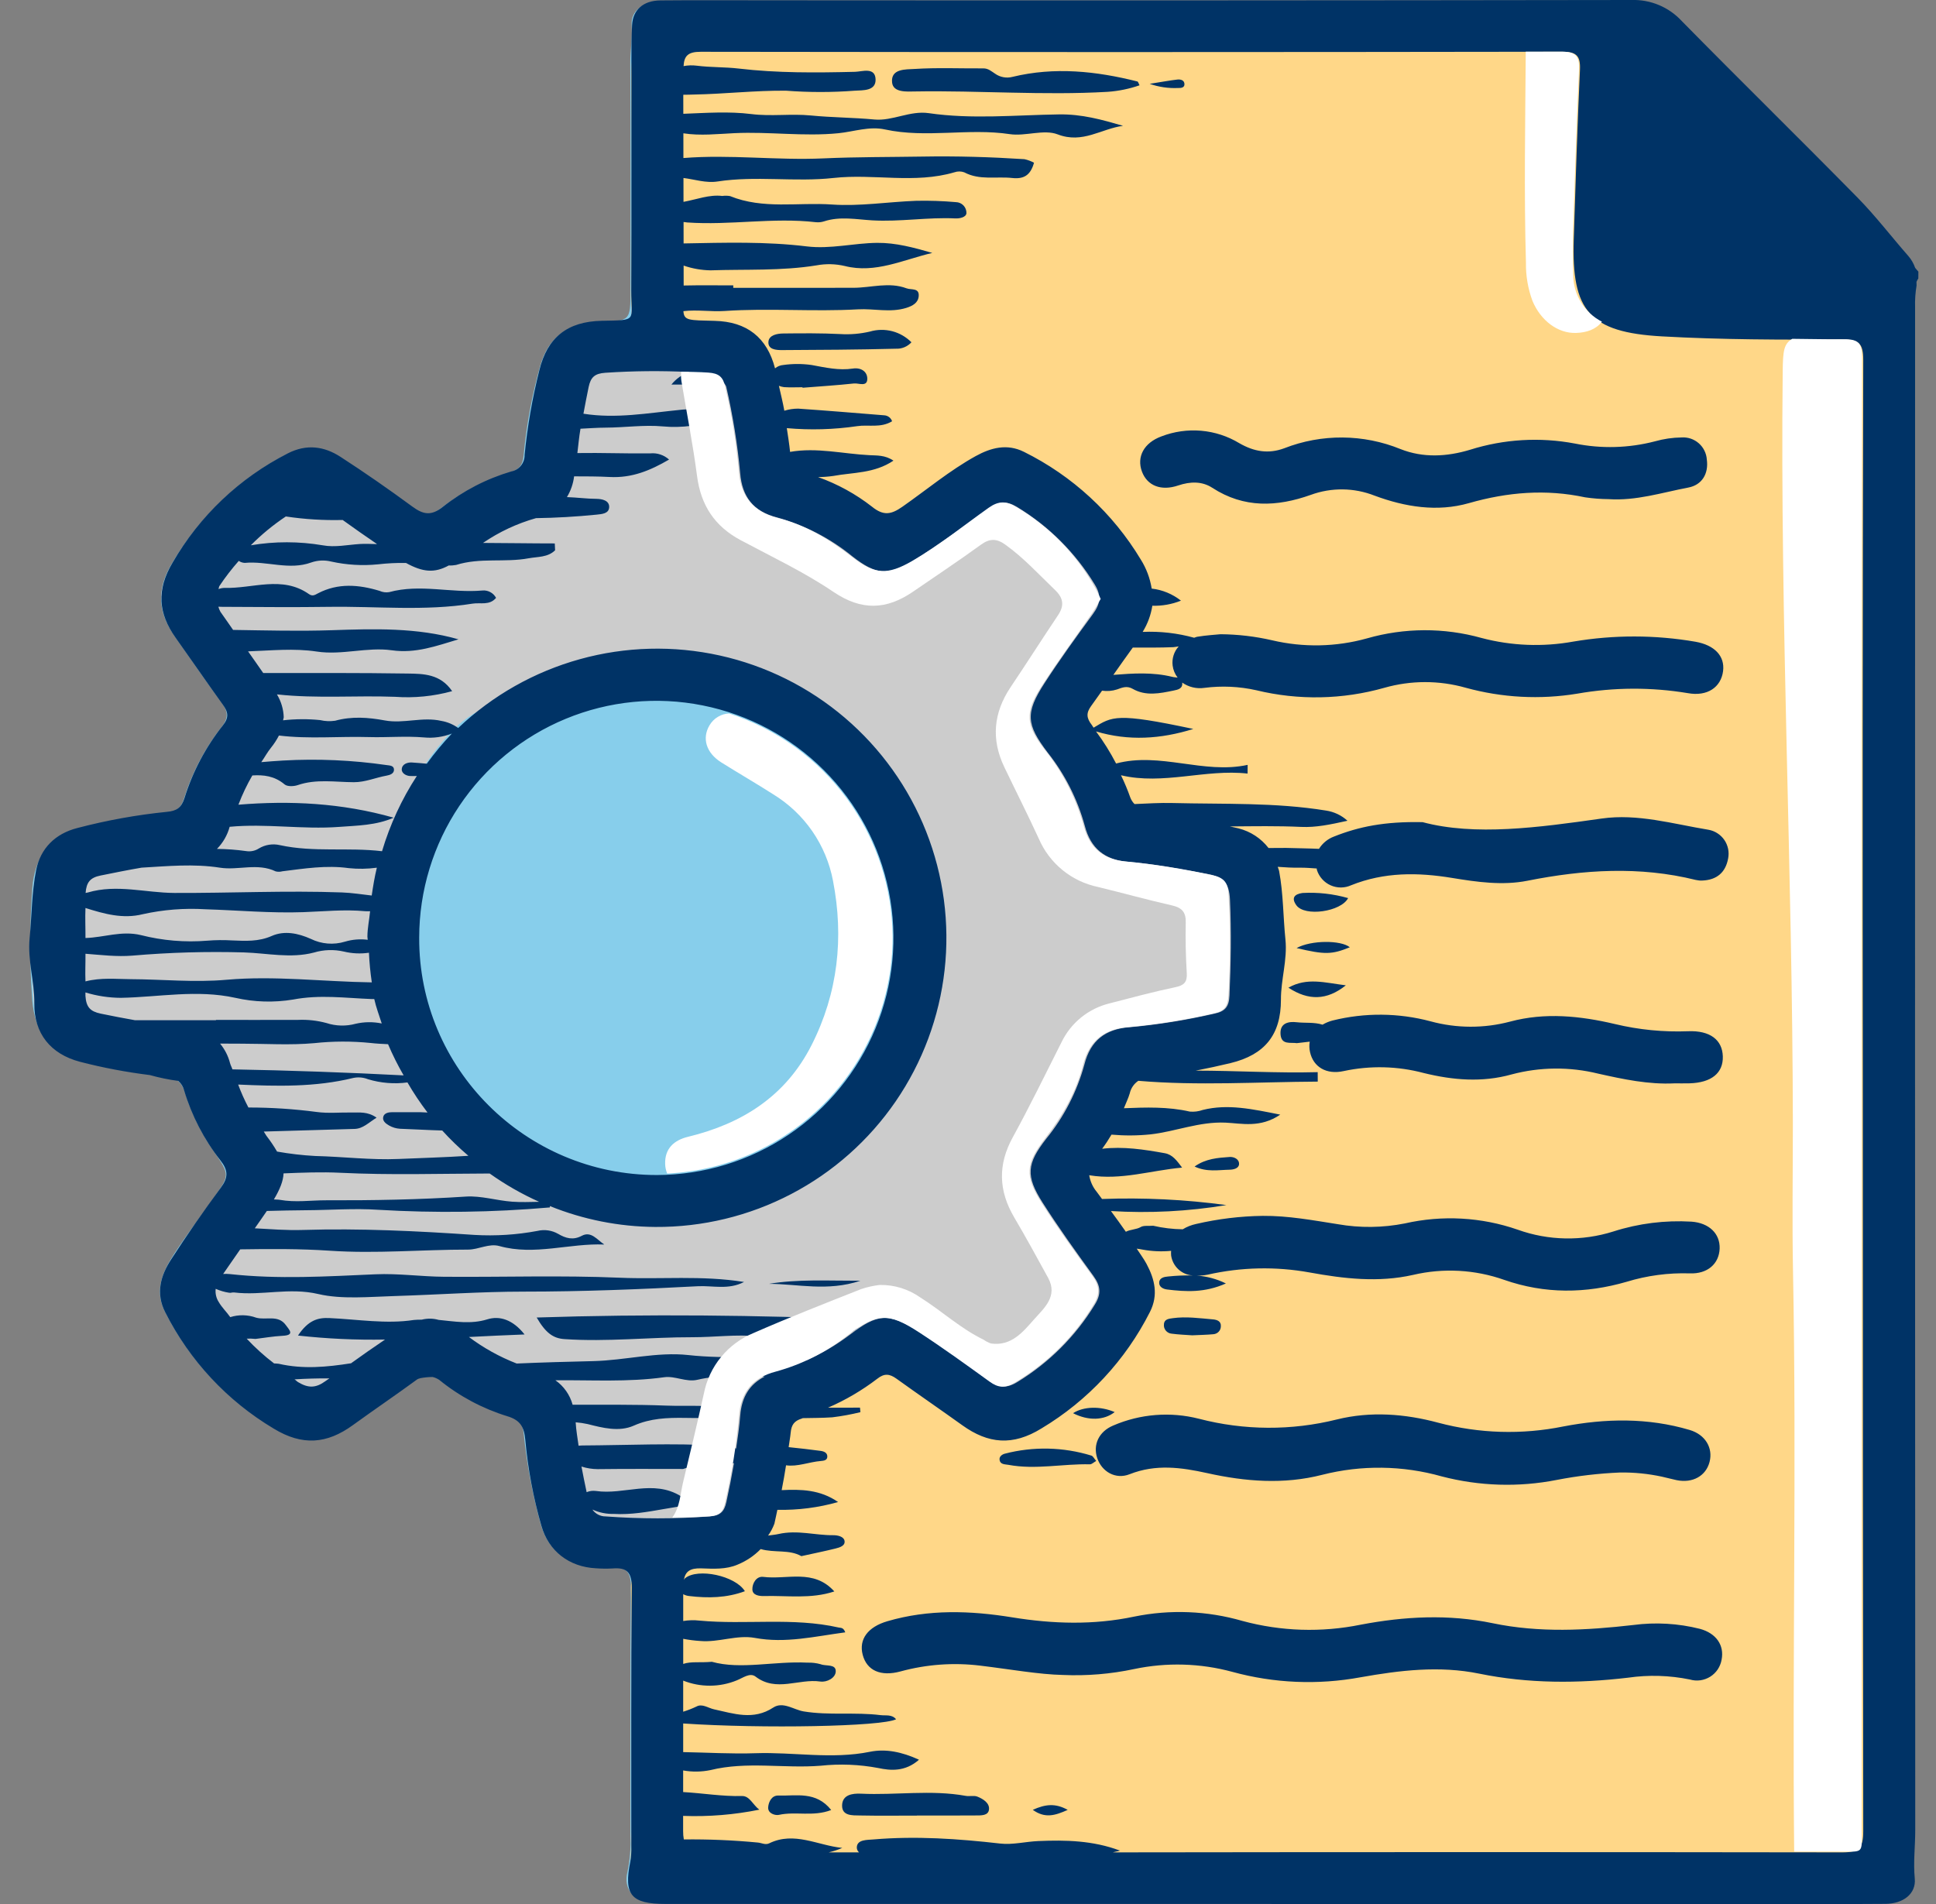 <svg width="61" height="60" viewBox="0 0 61 60" fill="none" xmlns="http://www.w3.org/2000/svg">
<rect x="0" y="0" width="61" height="60" fill="#808080" stroke="none"/>
<g clip-path="url(#clip0_22_3784)">
<path d="M60.339 10.277C60.271 26.043 60.295 41.809 60.307 57.574C60.307 58.101 60.197 58.619 60.279 59.155C60.349 59.603 59.942 59.952 59.417 59.959C58.335 59.974 57.252 59.968 56.169 59.968C50.773 59.968 45.377 59.968 39.981 59.968V59.964C33.698 59.964 27.414 59.964 21.131 59.964C20.918 59.964 20.703 59.975 20.492 59.954C19.957 59.901 19.637 59.51 19.768 58.997C19.848 58.615 19.881 58.226 19.863 57.837C19.866 55.227 19.852 52.617 19.877 50.007C19.882 49.529 19.717 49.367 19.279 49.383C19.102 49.39 18.924 49.38 18.747 49.373C17.924 49.341 17.289 48.869 17.052 48.079C16.784 47.124 16.599 46.148 16.499 45.161C16.463 44.863 16.362 44.735 16.085 44.647C15.254 44.384 14.476 43.974 13.79 43.436C13.55 43.248 13.373 43.243 13.134 43.416C12.46 43.907 11.768 44.373 11.095 44.865C10.283 45.46 9.51 45.546 8.594 44.983C7.14 44.112 5.963 42.848 5.198 41.336C4.847 40.643 5.137 40.052 5.5 39.492C5.886 38.897 6.322 38.334 6.731 37.754C7.241 37.029 7.237 37.028 6.754 36.305C6.355 35.737 6.045 35.112 5.835 34.451C5.72 34.056 5.506 33.933 5.12 33.902C4.253 33.823 3.395 33.669 2.554 33.443C1.592 33.197 1.095 32.518 1.017 31.527C0.929 30.348 0.93 29.164 1.018 27.984C1.088 27.002 1.6 26.317 2.567 26.081C3.444 25.856 4.337 25.698 5.238 25.609C5.542 25.583 5.704 25.471 5.799 25.161C6.053 24.345 6.454 23.582 6.982 22.91C7.196 22.635 7.191 22.428 6.994 22.158C6.483 21.455 5.989 20.739 5.491 20.026C4.976 19.286 4.926 18.574 5.418 17.754C6.229 16.372 7.393 15.229 8.79 14.443C9.517 14.032 10.17 14.052 10.832 14.5C11.566 14.997 12.297 15.501 13.011 16.028C13.332 16.265 13.568 16.271 13.894 16.016C14.54 15.513 15.273 15.132 16.056 14.891C16.353 14.798 16.47 14.666 16.499 14.342C16.587 13.392 16.762 12.451 17.02 11.533C17.276 10.619 17.91 10.167 18.864 10.143C19.865 10.118 19.865 10.118 19.865 9.138C19.865 6.759 19.872 4.38 19.859 2.001C19.856 1.595 19.931 1.196 19.902 0.784C19.871 0.353 20.259 0.052 20.769 0.045C21.568 0.034 22.366 0.042 23.165 0.042C32.572 0.043 41.98 0.04 51.388 0.035C51.678 0.023 51.968 0.075 52.236 0.188C52.504 0.302 52.743 0.472 52.938 0.689C54.889 2.753 56.999 4.659 58.948 6.727C59.92 7.758 60.345 8.798 60.339 10.277Z" fill="#87CEEB"/>
<path d="M20.491 58.601C21.807 58.797 23.139 58.862 24.468 58.796C25.487 58.732 26.514 58.655 27.448 58.128C28.589 57.478 29.681 56.747 30.717 55.941C32.838 54.304 34.721 52.354 36.989 50.922C39.691 49.217 41.348 46.752 42.494 43.88C43.507 41.342 44.258 38.728 44.542 35.992C44.737 34.265 44.743 32.522 44.558 30.793C44.432 29.703 44.241 28.621 44.114 27.531C43.889 25.597 43.83 23.632 43.451 21.73C42.654 17.734 41.154 14.11 37.599 11.664C36.386 10.829 35.17 10.039 33.742 9.707C32.222 9.353 30.888 8.671 29.633 7.785C28.069 6.682 26.322 6.309 24.433 6.476C23.152 6.589 21.922 6.911 20.705 7.302C19.894 7.562 19.895 7.564 19.895 8.436C19.895 8.738 19.897 9.04 19.895 9.341C19.884 10.332 19.995 10.187 19.049 10.197C18.006 10.207 17.327 10.656 17.082 11.63C16.859 12.521 16.691 13.425 16.579 14.336C16.531 14.726 16.387 14.878 16.046 14.992C15.303 15.227 14.606 15.588 13.985 16.059C13.622 16.345 13.359 16.369 12.97 16.111C12.158 15.572 11.421 14.924 10.553 14.467C10.316 14.329 10.047 14.255 9.772 14.252C9.498 14.249 9.227 14.317 8.987 14.449C7.768 15.055 6.72 15.893 6.005 17.023C4.922 18.735 4.667 18.572 5.929 20.494C6.278 21.027 6.651 21.545 7.03 22.058C7.28 22.395 7.25 22.688 7.008 23.019C6.492 23.693 6.098 24.452 5.841 25.26C5.752 25.561 5.581 25.688 5.273 25.712C4.374 25.802 3.483 25.958 2.606 26.176C1.63 26.396 1.112 27.115 1.038 28.117C0.975 29.206 0.977 30.299 1.044 31.388C1.092 32.424 1.633 33.117 2.637 33.354C3.443 33.545 4.25 33.734 5.081 33.785C5.496 33.811 5.794 33.972 5.934 34.426C6.165 35.174 6.526 35.874 7.002 36.495C7.27 36.845 7.27 37.15 7.011 37.501C6.54 38.14 6.097 38.799 5.633 39.443C5.114 40.163 4.975 40.863 5.484 41.687C6.299 43.009 7.31 44.097 8.643 44.911C9.484 45.425 10.227 45.39 10.999 44.818C11.668 44.322 12.361 43.858 13.036 43.37C13.321 43.164 13.54 43.098 13.866 43.371C14.541 43.921 15.317 44.335 16.15 44.589C16.435 44.68 16.523 44.83 16.567 45.11C16.716 46.07 16.858 47.032 17.119 47.971C17.189 48.266 17.339 48.537 17.551 48.755C17.763 48.973 18.03 49.129 18.324 49.207C18.604 49.289 18.923 49.237 19.224 49.252C19.668 49.273 19.925 49.41 19.908 49.956C19.865 51.268 19.894 52.583 19.894 53.897C19.894 55.228 19.921 56.56 19.88 57.891C19.865 58.383 20.058 58.541 20.491 58.601ZM16.934 37.28C16.738 37.265 16.552 37.185 16.405 37.053C16.259 36.921 16.16 36.745 16.124 36.551C16.049 36.195 15.89 35.862 15.661 35.58C15.432 35.298 15.139 35.074 14.807 34.927C14.648 34.851 14.515 34.716 14.352 34.653C13.026 34.132 12.614 32.993 12.372 31.739C12.153 30.602 12.18 29.443 12.083 28.306C12.228 26.264 12.862 24.431 14.316 22.965C15.023 22.252 16.006 22.006 16.931 21.709C18.646 21.17 20.456 21.001 22.241 21.212C22.347 21.209 22.453 21.23 22.551 21.273C23.421 21.858 24.415 22.188 25.245 22.91C26.179 23.72 26.874 24.751 27.876 25.488C28.337 25.827 28.299 26.512 28.495 27.038C29.176 28.865 28.634 30.582 28.049 32.31C27.765 33.152 27.36 33.945 26.963 34.719C26.591 35.468 25.971 36.065 25.209 36.41C24.859 36.542 24.545 36.752 24.291 37.025C24.161 37.182 23.995 37.305 23.807 37.384C23.619 37.463 23.415 37.497 23.212 37.481C22.52 37.463 21.884 37.745 21.269 38.01C20.781 38.221 20.364 37.912 19.92 37.974C18.829 38.13 17.946 37.43 16.934 37.28Z" fill="#CCCCCC"/>
<path d="M60.235 57.737C60.235 58.208 60.078 58.663 60.188 59.152C60.263 59.483 59.947 59.711 59.701 59.916H20.288C19.843 59.583 19.831 59.169 19.866 58.627C19.951 57.3 19.894 55.965 19.895 54.634C19.895 53.124 19.926 51.614 19.88 50.106C19.86 49.467 20.211 49.17 20.683 48.955C21.155 48.736 21.648 48.565 22.154 48.443C22.77 48.303 23.028 47.909 23.224 47.352C23.453 46.705 23.786 46.095 24.076 45.47C24.105 45.407 24.186 45.349 24.183 45.291C24.152 44.562 24.763 44.464 25.225 44.228C25.721 43.992 26.172 43.669 26.556 43.276C26.934 42.869 27.366 42.771 27.9 42.941C28.878 43.251 29.791 43.676 30.585 44.333C30.749 44.464 30.957 44.529 31.167 44.516C32.156 44.531 32.913 44.149 33.472 43.324C33.746 42.919 34.218 42.715 34.526 42.3C35.081 41.551 35.169 40.761 34.947 39.933C34.769 39.265 34.554 38.62 34.025 38.066C33.255 37.26 33.336 36.664 34.051 35.8C34.326 35.478 34.553 35.117 34.722 34.728C34.822 34.489 34.975 34.276 35.171 34.107C35.367 33.937 35.599 33.816 35.85 33.752C35.955 33.737 36.056 33.699 36.144 33.639C36.683 33.112 37.417 33.065 38.081 32.891C38.963 32.659 39.322 31.895 39.34 31.031C39.354 30.361 39.395 29.692 39.428 29.025C39.444 28.494 39.408 27.963 39.32 27.439C39.258 27.02 39.005 26.821 38.609 26.774C37.798 26.679 37.014 26.465 36.227 26.265C35.95 26.189 35.656 26.213 35.395 26.333C35.054 26.494 34.813 26.331 34.832 26.037C34.899 24.957 34.174 24.191 33.796 23.295C33.631 22.904 33.66 22.65 33.892 22.334C34.496 21.511 35.007 20.654 35.271 19.636C35.516 18.692 35.32 17.988 34.714 17.232C34.097 16.464 33.337 15.933 32.597 15.326C31.955 14.799 31.537 15.001 30.998 15.25C30.394 15.531 29.8 15.837 29.211 16.145C28.242 16.651 27.187 16.65 26.238 15.907C25.771 15.54 25.163 15.39 24.762 14.898C24.387 14.439 24.14 13.948 24.123 13.363C24.104 12.666 23.724 12.09 23.521 11.456C23.337 10.877 22.811 10.79 22.31 10.833C21.701 10.886 21.23 10.502 20.668 10.416C19.828 10.286 19.877 9.658 19.885 9.003C19.912 6.82 19.912 4.636 19.885 2.452C19.878 1.882 20.002 1.331 20.002 0.764C20.002 0.43 20.232 0.216 20.576 0.173C20.735 0.161 20.895 0.158 21.055 0.164C30.782 0.164 40.509 0.164 50.237 0.164C50.998 0.164 51.025 0.18 50.904 0.943C50.719 2.114 50.825 3.333 50.558 4.465C50.244 5.795 50.084 7.138 49.876 8.478C49.761 9.22 50.161 9.629 50.867 9.886C51.776 10.216 52.709 10.304 53.654 10.371C53.707 10.374 53.77 10.396 53.812 10.376C54.846 9.858 55.882 10.469 56.898 10.367C57.678 10.29 58.445 10.434 59.214 10.326C60.015 10.214 60.226 10.398 60.226 11.184C60.225 26.701 60.228 42.219 60.235 57.737Z" fill="#FFD788"/>
<path d="M60.445 8.561C60.411 8.521 60.377 8.482 60.344 8.442C60.296 8.304 60.223 8.177 60.128 8.067C59.592 7.456 59.097 6.806 58.528 6.227C56.695 4.363 54.826 2.531 52.993 0.667C52.791 0.447 52.544 0.274 52.27 0.159C51.995 0.044 51.698 -0.01 51.4 5.58281e-06C42.352 0.014 33.304 0.017 24.256 0.01C23.108 0.01 21.96 0.002 20.811 0.013C20.267 0.017 19.94 0.311 19.916 0.788C19.898 1.139 19.894 1.491 19.894 1.843C19.892 4.283 19.901 6.722 19.889 9.161C19.885 10.126 20.113 10.087 18.961 10.109C17.882 10.131 17.244 10.628 16.992 11.676C16.772 12.55 16.617 13.44 16.529 14.338C16.532 14.459 16.491 14.578 16.415 14.673C16.338 14.768 16.231 14.833 16.111 14.856C15.329 15.087 14.597 15.465 13.956 15.97C13.589 16.264 13.338 16.218 12.993 15.964C12.254 15.421 11.499 14.895 10.728 14.396C10.212 14.061 9.657 13.986 9.07 14.286C7.55 15.059 6.287 16.257 5.435 17.735C4.929 18.589 4.986 19.326 5.531 20.093C6.032 20.799 6.522 21.513 7.028 22.215C7.194 22.445 7.216 22.616 7.021 22.861C6.481 23.542 6.072 24.317 5.814 25.146C5.718 25.456 5.562 25.556 5.258 25.583C4.308 25.679 3.367 25.849 2.444 26.091C1.739 26.268 1.276 26.736 1.139 27.416C0.998 28.118 1.004 28.849 0.933 29.566C0.865 30.258 1.089 30.926 1.081 31.616C1.07 32.564 1.592 33.215 2.518 33.459C3.243 33.647 3.979 33.786 4.721 33.878C5.015 33.96 5.314 34.022 5.617 34.062C5.708 34.139 5.773 34.244 5.801 34.36C6.04 35.158 6.427 35.905 6.941 36.561C7.194 36.882 7.197 37.105 6.957 37.429C6.41 38.167 5.887 38.922 5.388 39.694C5.061 40.2 4.901 40.751 5.204 41.349C5.971 42.871 7.157 44.144 8.621 45.017C9.53 45.572 10.304 45.5 11.116 44.911C11.788 44.424 12.476 43.958 13.146 43.467C13.182 43.441 13.211 43.447 13.245 43.429C13.372 43.406 13.501 43.393 13.63 43.392C13.706 43.41 13.778 43.441 13.842 43.486C14.476 44 15.202 44.387 15.982 44.628C16.406 44.753 16.516 44.982 16.551 45.374C16.634 46.29 16.804 47.196 17.058 48.08C17.287 48.885 17.937 49.377 18.77 49.42C18.947 49.433 19.123 49.435 19.3 49.426C19.742 49.389 19.909 49.541 19.905 50.023C19.88 52.745 19.893 55.468 19.891 58.19C19.896 58.348 19.886 58.507 19.86 58.664C19.647 59.712 19.882 59.998 20.973 59.998C27.335 59.999 33.697 59.999 40.058 59.998V60C45.272 60 50.485 60 55.698 60C56.935 60 58.172 60.005 59.409 59.995C59.975 59.99 60.377 59.672 60.331 59.199C60.282 58.685 60.346 58.18 60.346 57.672C60.339 41.675 60.337 25.678 60.341 9.682C60.334 9.452 60.35 9.223 60.388 8.996C60.389 8.958 60.388 8.92 60.385 8.882C60.4 8.844 60.42 8.809 60.443 8.775L60.445 8.561ZM9.006 16.275C9.599 16.364 10.198 16.401 10.797 16.386C11.155 16.645 11.517 16.897 11.881 17.146C11.698 17.143 11.516 17.131 11.333 17.143C10.95 17.168 10.552 17.255 10.176 17.185C9.424 17.057 8.655 17.056 7.903 17.183C8.239 16.844 8.609 16.54 9.006 16.275ZM7.237 26.054C8.385 25.946 9.531 26.143 10.679 26.058C11.262 26.014 11.851 26.011 12.403 25.767C10.762 25.301 9.134 25.225 7.512 25.358C7.633 25.04 7.779 24.731 7.951 24.436C8.3 24.414 8.645 24.448 8.968 24.719C9.053 24.791 9.256 24.783 9.379 24.741C9.964 24.54 10.56 24.647 11.151 24.649C11.513 24.65 11.839 24.502 12.185 24.441C12.29 24.422 12.413 24.378 12.414 24.257C12.414 24.12 12.277 24.124 12.176 24.109C11.098 23.953 10.008 23.905 8.92 23.966C8.686 23.977 8.456 24 8.232 24.017C8.338 23.867 8.422 23.706 8.539 23.562C8.635 23.443 8.719 23.314 8.789 23.178C9.734 23.294 10.682 23.199 11.627 23.227C12.2 23.244 12.779 23.189 13.357 23.238C13.656 23.267 13.958 23.225 14.238 23.116C13.954 23.415 13.69 23.732 13.448 24.066C13.292 24.054 13.137 24.036 12.98 24.028C12.849 24.02 12.672 24.07 12.659 24.235C12.648 24.371 12.803 24.448 12.916 24.454C12.989 24.459 13.061 24.452 13.133 24.454C12.656 25.187 12.287 25.986 12.037 26.824C10.968 26.696 9.882 26.865 8.818 26.632C8.591 26.579 8.352 26.618 8.153 26.739C8.034 26.815 7.89 26.843 7.75 26.819C7.447 26.777 7.142 26.754 6.836 26.751C7.027 26.557 7.165 26.317 7.236 26.054H7.237ZM11.086 35.058C10.716 35.051 10.341 35.091 9.978 35.041C9.265 34.947 8.547 34.9 7.827 34.9C7.704 34.666 7.596 34.425 7.504 34.177C8.716 34.231 9.931 34.264 11.13 33.969C11.286 33.936 11.447 33.95 11.595 34.009C11.997 34.131 12.421 34.166 12.838 34.11C13.028 34.439 13.24 34.756 13.47 35.058C13.396 35.055 13.323 35.051 13.249 35.048C12.95 35.047 12.651 35.047 12.351 35.048C12.241 35.048 12.117 35.076 12.081 35.177C12.031 35.316 12.156 35.408 12.257 35.466C12.363 35.527 12.48 35.562 12.602 35.57C13.046 35.585 13.49 35.613 13.934 35.625C14.191 35.908 14.467 36.174 14.758 36.422C14.023 36.471 13.286 36.49 12.555 36.522C11.697 36.56 10.806 36.449 9.93 36.428C9.527 36.406 9.127 36.359 8.73 36.289C8.633 36.122 8.525 35.961 8.407 35.808C8.37 35.761 8.347 35.706 8.311 35.658C9.264 35.631 10.217 35.603 11.171 35.575C11.436 35.568 11.607 35.382 11.865 35.22C11.582 35.022 11.329 35.062 11.086 35.058ZM8.934 36.976C9.529 36.952 10.125 36.927 10.726 36.957C12.29 37.034 13.861 36.984 15.429 36.98C15.918 37.328 16.44 37.627 16.988 37.872C16.703 37.877 16.417 37.889 16.134 37.868C15.647 37.832 15.159 37.676 14.68 37.707C13.213 37.804 11.744 37.829 10.275 37.824C9.79 37.823 9.312 37.899 8.812 37.809C8.752 37.798 8.69 37.805 8.63 37.797C8.818 37.481 8.926 37.216 8.934 36.976ZM13.208 29.542C13.21 28.066 13.65 26.624 14.472 25.397C15.294 24.171 16.461 23.215 17.825 22.651C19.189 22.087 20.69 21.94 22.138 22.229C23.586 22.517 24.916 23.227 25.96 24.271C27.005 25.314 27.716 26.643 28.006 28.091C28.296 29.539 28.15 31.04 27.587 32.404C27.024 33.769 26.07 34.937 24.844 35.76C23.619 36.583 22.177 37.024 20.7 37.028C16.558 37.031 13.188 33.664 13.208 29.543V29.542ZM3.168 27.59C3.598 27.503 4.028 27.416 4.46 27.342C5.281 27.295 6.103 27.213 6.931 27.343C7.504 27.434 8.114 27.183 8.688 27.46C8.758 27.476 8.83 27.475 8.898 27.456C9.592 27.371 10.277 27.258 10.988 27.357C11.283 27.388 11.58 27.383 11.874 27.343C11.803 27.63 11.756 27.923 11.712 28.22C11.401 28.184 11.086 28.135 10.775 28.123C9.015 28.059 7.257 28.146 5.497 28.139C4.589 28.135 3.681 27.856 2.769 28.124C2.747 28.131 2.722 28.135 2.697 28.139C2.723 27.8 2.843 27.656 3.168 27.59ZM2.693 28.612C2.694 28.612 2.695 28.614 2.696 28.614C3.282 28.798 3.874 28.966 4.501 28.808C5.146 28.665 5.808 28.613 6.467 28.653C7.5 28.685 8.533 28.781 9.563 28.744C10.211 28.721 10.849 28.653 11.504 28.714C11.553 28.718 11.607 28.716 11.661 28.715C11.636 28.983 11.578 29.241 11.576 29.515C11.576 29.549 11.586 29.581 11.586 29.615C11.347 29.585 11.104 29.604 10.873 29.673C10.514 29.783 10.128 29.752 9.792 29.586C9.394 29.408 8.96 29.318 8.56 29.495C8.146 29.678 7.732 29.652 7.315 29.635C7.054 29.62 6.792 29.622 6.532 29.643C5.829 29.701 5.122 29.641 4.438 29.467C3.829 29.321 3.271 29.543 2.693 29.559C2.695 29.244 2.679 28.928 2.693 28.612ZM2.693 30.055C3.187 30.093 3.683 30.154 4.171 30.114C5.341 30.013 6.515 29.979 7.689 30.013C8.423 30.036 9.162 30.209 9.892 30.017C10.198 29.925 10.523 29.915 10.834 29.986C11.093 30.049 11.361 30.061 11.625 30.023C11.639 30.336 11.669 30.648 11.715 30.957C10.186 30.935 8.659 30.741 7.136 30.875C6.117 30.965 5.116 30.86 4.107 30.856C3.648 30.854 3.184 30.8 2.693 30.926C2.68 30.637 2.696 30.346 2.693 30.055H2.693ZM6.804 32.149C5.955 32.149 5.105 32.149 4.255 32.15C3.894 32.085 3.533 32.017 3.173 31.942C2.847 31.873 2.715 31.741 2.692 31.382C2.69 31.346 2.694 31.31 2.692 31.274C3.053 31.385 3.429 31.442 3.807 31.444C5.006 31.422 6.2 31.177 7.415 31.444C8.012 31.58 8.631 31.598 9.236 31.498C10.077 31.337 10.882 31.451 11.702 31.482C11.733 31.483 11.762 31.482 11.792 31.482C11.85 31.748 11.948 31.996 12.028 32.252C11.757 32.196 11.477 32.199 11.207 32.261C10.904 32.344 10.584 32.336 10.285 32.238C9.996 32.16 9.697 32.126 9.397 32.139C8.533 32.142 7.669 32.14 6.805 32.14L6.804 32.149ZM6.933 32.886C7.164 32.886 7.395 32.888 7.626 32.889C8.385 32.89 9.149 32.94 9.902 32.872C10.493 32.808 11.089 32.807 11.681 32.867C11.86 32.888 12.044 32.896 12.227 32.905C12.37 33.242 12.534 33.571 12.718 33.888C10.936 33.795 9.137 33.732 7.323 33.698C7.303 33.631 7.266 33.571 7.248 33.502C7.19 33.276 7.083 33.066 6.934 32.886H6.933ZM10.251 43.525C9.954 43.741 9.715 43.75 9.392 43.554C9.35 43.529 9.321 43.492 9.28 43.467C9.647 43.444 10.013 43.434 10.378 43.436C10.336 43.466 10.293 43.494 10.251 43.525ZM16.28 42.968C15.743 42.759 15.236 42.478 14.775 42.132C15.355 42.103 15.938 42.073 16.528 42.052C16.155 41.578 15.736 41.457 15.356 41.575C14.839 41.737 14.333 41.642 13.821 41.593C13.647 41.544 13.463 41.542 13.287 41.586C13.205 41.585 13.123 41.588 13.042 41.595C12.176 41.73 11.264 41.575 10.373 41.535C10.014 41.519 9.714 41.603 9.389 42.086C10.3 42.187 11.216 42.23 12.132 42.213C11.771 42.455 11.415 42.706 11.061 42.96C10.305 43.079 9.551 43.152 8.784 42.976C8.735 42.97 8.686 42.966 8.636 42.965C8.327 42.73 8.038 42.468 7.772 42.184C7.865 42.18 7.958 42.183 8.051 42.193C8.313 42.162 8.609 42.109 8.906 42.094C9.299 42.075 9.113 41.906 9.006 41.757C8.763 41.42 8.381 41.611 8.071 41.523C7.808 41.428 7.522 41.422 7.255 41.506C7.139 41.34 6.992 41.205 6.889 41.025C6.811 40.903 6.779 40.758 6.796 40.614C6.931 40.673 7.072 40.715 7.217 40.737C7.267 40.749 7.323 40.721 7.375 40.728C8.253 40.837 9.109 40.562 10.033 40.779C10.768 40.951 11.637 40.865 12.442 40.841C13.796 40.8 15.147 40.702 16.506 40.702C18.334 40.702 20.163 40.63 21.99 40.532C22.453 40.508 22.952 40.654 23.444 40.398C22.109 40.184 20.814 40.32 19.525 40.264C17.684 40.185 15.837 40.249 13.993 40.234C13.271 40.229 12.548 40.124 11.829 40.156C10.297 40.223 8.769 40.318 7.239 40.149C7.169 40.142 7.1 40.141 7.031 40.146C7.213 39.889 7.387 39.627 7.569 39.37C8.512 39.355 9.458 39.35 10.389 39.413C11.851 39.512 13.295 39.377 14.748 39.378C15.083 39.378 15.404 39.173 15.738 39.267C16.844 39.575 17.937 39.173 19.04 39.218C18.813 39.067 18.625 38.786 18.331 38.943C18.056 39.09 17.823 39.021 17.588 38.883C17.39 38.769 17.155 38.736 16.933 38.789C16.278 38.912 15.611 38.954 14.946 38.915C13.145 38.792 11.342 38.704 9.543 38.759C9.032 38.775 8.531 38.734 8.028 38.707C8.154 38.524 8.285 38.345 8.408 38.16C8.822 38.15 9.237 38.139 9.652 38.137C10.406 38.133 11.173 38.073 11.911 38.123C13.715 38.23 15.525 38.206 17.326 38.049C17.326 38.034 17.325 38.02 17.325 38.006C18.38 38.433 19.507 38.656 20.646 38.664C22.137 38.674 23.608 38.318 24.929 37.627C26.25 36.937 27.382 35.932 28.224 34.703C29.067 33.473 29.595 32.055 29.762 30.573C29.929 29.092 29.73 27.592 29.182 26.205C28.635 24.819 27.755 23.588 26.621 22.62C25.487 21.652 24.133 20.978 22.677 20.656C21.221 20.334 19.709 20.373 18.272 20.772C16.835 21.17 15.519 21.915 14.437 22.941C14.28 22.828 14.1 22.751 13.909 22.718C13.313 22.579 12.717 22.813 12.126 22.703C11.6 22.605 11.084 22.568 10.559 22.712C10.402 22.735 10.242 22.729 10.087 22.692C9.698 22.652 9.307 22.655 8.919 22.699C8.927 22.668 8.934 22.635 8.94 22.603C8.932 22.349 8.858 22.102 8.727 21.884C8.734 21.885 8.741 21.883 8.748 21.884C9.982 22.017 11.214 21.912 12.445 21.958C13.051 22.002 13.66 21.942 14.246 21.78C13.874 21.233 13.336 21.233 12.846 21.225C11.329 21.201 9.811 21.209 8.294 21.209C8.137 20.98 7.975 20.754 7.816 20.526C8.539 20.501 9.262 20.423 9.982 20.532C10.777 20.653 11.569 20.382 12.345 20.492C13.1 20.599 13.754 20.353 14.446 20.147C13.137 19.772 11.781 19.815 10.464 19.859C9.42 19.894 8.383 19.866 7.344 19.85C7.21 19.661 7.081 19.467 6.945 19.279C6.917 19.228 6.895 19.174 6.88 19.119C6.959 19.123 7.042 19.123 7.113 19.123C8.196 19.128 9.279 19.139 10.361 19.123C11.871 19.101 13.384 19.263 14.889 19.022C15.139 18.982 15.424 19.087 15.63 18.84C15.588 18.762 15.524 18.698 15.446 18.657C15.367 18.616 15.278 18.599 15.19 18.609C14.216 18.694 13.235 18.393 12.264 18.659C12.161 18.677 12.054 18.663 11.958 18.619C11.303 18.421 10.652 18.366 10.019 18.697C9.925 18.746 9.849 18.802 9.734 18.721C8.891 18.13 7.965 18.552 7.077 18.526C7.011 18.527 6.945 18.539 6.883 18.564C6.899 18.53 6.892 18.503 6.913 18.467C7.098 18.189 7.302 17.925 7.523 17.675C7.579 17.713 7.643 17.734 7.71 17.738C8.409 17.671 9.109 17.979 9.806 17.725C10.01 17.654 10.231 17.644 10.441 17.697C10.921 17.803 11.415 17.832 11.904 17.784C12.199 17.75 12.495 17.735 12.792 17.74C13.317 18.029 13.686 18.068 14.14 17.819C14.218 17.823 14.295 17.817 14.371 17.803C15.127 17.564 15.903 17.733 16.657 17.593C16.945 17.54 17.258 17.568 17.49 17.341C17.487 17.269 17.483 17.197 17.48 17.125C16.727 17.125 15.972 17.111 15.218 17.109C15.729 16.76 16.293 16.496 16.889 16.328C17.521 16.319 18.152 16.282 18.783 16.219C18.964 16.2 19.188 16.189 19.194 15.979C19.2 15.77 18.968 15.722 18.797 15.72C18.485 15.718 18.174 15.675 17.863 15.665C17.984 15.465 18.061 15.242 18.089 15.011C18.463 15.012 18.837 15.011 19.207 15.031C19.916 15.069 20.494 14.823 21.081 14.482C21.001 14.41 20.907 14.355 20.805 14.322C20.703 14.288 20.596 14.276 20.489 14.287C19.723 14.297 18.957 14.264 18.192 14.277C18.223 14.021 18.246 13.764 18.29 13.51C18.553 13.498 18.816 13.477 19.079 13.476C19.684 13.474 20.298 13.382 20.885 13.437C21.504 13.496 22.06 13.395 22.737 13.236C22.358 12.971 21.893 12.857 21.435 12.915C20.418 13.015 19.413 13.201 18.383 13.037C18.436 12.757 18.488 12.476 18.547 12.196C18.612 11.886 18.74 11.77 19.072 11.747C19.955 11.688 20.84 11.68 21.724 11.723C21.5 11.796 21.302 11.934 21.155 12.119C21.607 12.119 21.975 12.121 22.341 12.117C22.506 12.115 22.67 12.102 22.834 12.092C22.847 12.13 22.874 12.146 22.884 12.192C23.09 13.088 23.237 13.996 23.322 14.911C23.383 15.656 23.74 16.115 24.474 16.303C25.346 16.543 26.159 16.962 26.859 17.534C27.615 18.126 28.007 18.162 28.83 17.637C29.633 17.123 30.409 16.567 31.183 16.01C31.479 15.798 31.718 15.779 32.043 15.974C33.044 16.579 33.883 17.416 34.491 18.415C34.721 18.785 34.662 19.042 34.43 19.359C33.908 20.072 33.389 20.788 32.91 21.529C32.301 22.471 32.334 22.828 33.018 23.724C33.556 24.405 33.952 25.189 34.181 26.027C34.365 26.736 34.816 27.098 35.535 27.157C36.382 27.227 37.214 27.389 38.048 27.541C38.541 27.63 38.73 27.808 38.755 28.358C38.8 29.367 38.782 30.369 38.739 31.375C38.724 31.729 38.597 31.873 38.266 31.942C37.388 32.144 36.497 32.288 35.6 32.37C34.835 32.424 34.359 32.786 34.168 33.544C33.935 34.4 33.525 35.197 32.965 35.884C32.35 36.674 32.312 37.053 32.852 37.9C33.355 38.689 33.902 39.451 34.452 40.208C34.677 40.518 34.708 40.769 34.497 41.11C33.888 42.108 33.049 42.946 32.051 43.553C31.702 43.768 31.454 43.72 31.148 43.498C30.42 42.968 29.687 42.441 28.93 41.954C28.009 41.36 27.651 41.392 26.782 42.058C26.356 42.379 25.896 42.651 25.409 42.868C24.174 42.697 22.929 42.839 21.686 42.701C20.71 42.593 19.698 42.868 18.691 42.892C17.888 42.911 17.085 42.933 16.28 42.968ZM18.138 44.82C18.265 44.83 18.392 44.849 18.516 44.876C18.986 44.995 19.505 45.131 19.97 44.925C20.495 44.692 21.023 44.674 21.572 44.681C22.147 44.69 22.724 44.7 23.276 44.458C22.519 44.237 21.753 44.324 20.988 44.294C20.005 44.255 19.024 44.27 18.042 44.266C17.956 43.954 17.765 43.682 17.5 43.496C18.643 43.485 19.787 43.559 20.927 43.4C21.273 43.351 21.621 43.564 21.975 43.48C22.68 43.312 23.388 43.379 24.096 43.379C23.627 43.613 23.37 44.011 23.323 44.611C23.296 44.959 23.245 45.304 23.194 45.648C23.045 45.564 22.792 45.567 22.611 45.556C21.192 45.47 19.773 45.543 18.353 45.55C18.312 45.55 18.271 45.555 18.23 45.558C18.195 45.313 18.153 45.068 18.138 44.819V44.82ZM19.081 47.786C18.999 47.786 18.919 47.767 18.846 47.729C18.774 47.691 18.711 47.636 18.665 47.569C18.667 47.571 18.671 47.572 18.674 47.573C18.883 47.667 19.11 47.713 19.339 47.707C20.413 47.77 21.438 47.329 22.513 47.414C22.572 47.419 22.636 47.364 22.758 47.31C22.621 47.193 22.452 47.121 22.273 47.102C21.983 47.033 21.678 47.286 21.449 47.146C20.577 46.612 19.661 47.115 18.777 46.984C18.677 46.971 18.576 46.983 18.484 47.022C18.427 46.752 18.371 46.484 18.321 46.214C18.486 46.267 18.658 46.295 18.832 46.296C19.76 46.284 20.688 46.291 21.524 46.291C21.945 46.147 22.285 46.214 22.615 46.166C22.787 46.161 22.958 46.141 23.127 46.107C23.056 46.517 22.976 46.925 22.887 47.332C22.821 47.634 22.696 47.763 22.361 47.786C21.27 47.867 20.173 47.866 19.081 47.786V47.786ZM58.708 57.7C58.709 58.237 58.575 58.374 58.036 58.373C50.378 58.362 42.721 58.362 35.063 58.373C35.138 58.35 35.212 58.343 35.288 58.317C34.435 57.997 33.58 57.98 32.721 58.016C32.318 58.032 31.909 58.14 31.516 58.095C30.186 57.943 28.859 57.851 27.523 57.965C27.319 57.983 27.014 57.965 26.997 58.204C26.994 58.236 27 58.267 27.012 58.297C27.024 58.326 27.043 58.352 27.067 58.373C26.748 58.373 26.428 58.373 26.109 58.373C26.256 58.339 26.4 58.292 26.539 58.232C25.765 58.155 25.026 57.702 24.235 58.088C24.115 58.147 23.997 58.073 23.878 58.063C23.103 57.989 22.324 57.956 21.546 57.965C21.53 57.877 21.523 57.788 21.524 57.699C21.526 57.541 21.523 57.382 21.524 57.223C22.33 57.253 23.136 57.187 23.925 57.027C23.722 56.877 23.621 56.591 23.381 56.597C22.76 56.613 22.144 56.507 21.525 56.472C21.526 56.245 21.524 56.018 21.525 55.791C21.809 55.842 22.101 55.838 22.384 55.78C23.536 55.496 24.701 55.735 25.859 55.642C26.465 55.577 27.076 55.602 27.675 55.715C28.048 55.795 28.518 55.841 28.956 55.453C28.419 55.207 27.909 55.101 27.409 55.203C26.208 55.447 25.004 55.207 23.802 55.248C23.053 55.274 22.288 55.226 21.526 55.213C21.527 54.912 21.526 54.611 21.526 54.311C24.032 54.479 27.78 54.409 28.234 54.178C28.1 54.017 27.913 54.069 27.744 54.048C26.941 53.947 26.131 54.063 25.323 53.931C25.011 53.88 24.67 53.608 24.364 53.809C23.738 54.221 23.12 54 22.498 53.865C22.312 53.824 22.125 53.676 21.942 53.778C21.808 53.842 21.668 53.896 21.526 53.94C21.526 53.613 21.527 53.287 21.526 52.96C22.069 53.176 22.674 53.174 23.215 52.952C23.41 52.875 23.629 52.699 23.805 52.833C24.46 53.334 25.17 52.89 25.846 52.989C26.05 53.019 26.329 52.879 26.333 52.668C26.338 52.428 26.025 52.512 25.858 52.444C25.723 52.406 25.582 52.389 25.442 52.394C24.394 52.34 23.345 52.622 22.43 52.367C22.05 52.402 21.778 52.349 21.527 52.434C21.526 52.17 21.528 51.907 21.527 51.643C21.703 51.677 21.881 51.7 22.059 51.711C22.645 51.764 23.216 51.509 23.788 51.615C24.75 51.793 25.67 51.567 26.633 51.439C26.573 51.28 26.495 51.302 26.43 51.288C24.979 50.959 23.499 51.206 22.038 51.069C21.868 51.049 21.696 51.054 21.527 51.082C21.525 50.8 21.529 50.519 21.527 50.237C21.585 50.269 21.65 50.289 21.717 50.295C22.309 50.366 22.895 50.356 23.47 50.143C23.171 49.654 21.988 49.405 21.588 49.732C21.57 49.746 21.563 49.768 21.548 49.785C21.595 49.52 21.746 49.412 22.091 49.423C22.476 49.436 22.875 49.463 23.242 49.304C23.515 49.192 23.762 49.026 23.968 48.815C24.407 48.941 24.87 48.82 25.249 49.038C25.64 48.952 25.984 48.882 26.324 48.798C26.459 48.765 26.644 48.71 26.608 48.547C26.58 48.42 26.397 48.377 26.253 48.378C25.679 48.383 25.125 48.205 24.527 48.341C24.424 48.365 24.31 48.372 24.201 48.389C24.284 48.274 24.35 48.148 24.4 48.015C24.435 47.87 24.461 47.723 24.494 47.578C25.141 47.592 25.785 47.509 26.407 47.333C25.843 46.94 25.238 46.928 24.629 46.958C24.681 46.698 24.725 46.437 24.767 46.175C25.128 46.227 25.489 46.07 25.868 46.039C25.955 46.032 26.06 46.018 26.067 45.911C26.076 45.779 25.96 45.735 25.858 45.721C25.522 45.676 25.186 45.637 24.849 45.603C24.868 45.451 24.899 45.3 24.913 45.147C24.936 44.902 25.021 44.777 25.263 44.702C25.274 44.699 25.283 44.693 25.294 44.689C25.604 44.683 25.915 44.684 26.224 44.663C26.523 44.627 26.819 44.572 27.11 44.501C27.106 44.453 27.102 44.405 27.097 44.358C26.761 44.358 26.424 44.36 26.088 44.36C26.641 44.12 27.162 43.814 27.641 43.448C27.867 43.269 28.033 43.293 28.245 43.445C28.933 43.94 29.633 44.42 30.322 44.914C31.135 45.498 31.91 45.574 32.817 45.012C34.279 44.136 35.464 42.863 36.233 41.342C36.503 40.807 36.385 40.313 36.124 39.826C36.034 39.658 35.918 39.508 35.816 39.348C35.879 39.357 35.942 39.365 36.001 39.378C36.297 39.433 36.6 39.446 36.9 39.417C36.896 39.465 36.896 39.514 36.9 39.562C36.924 39.73 37.005 39.885 37.129 40C37.254 40.115 37.414 40.183 37.583 40.193C37.324 40.187 37.065 40.198 36.807 40.225C36.691 40.235 36.536 40.261 36.524 40.408C36.512 40.556 36.657 40.621 36.773 40.635C37.363 40.707 37.953 40.743 38.626 40.445C38.337 40.302 38.022 40.218 37.7 40.196C37.818 40.201 37.935 40.191 38.05 40.168C39.105 39.929 40.197 39.905 41.261 40.098C42.343 40.295 43.431 40.423 44.524 40.175C45.476 39.952 46.473 40.006 47.396 40.332C48.675 40.778 49.961 40.767 51.253 40.392C51.897 40.195 52.568 40.106 53.24 40.127C53.8 40.15 54.164 39.827 54.183 39.348C54.2 38.874 53.849 38.537 53.296 38.497C52.464 38.448 51.63 38.552 50.837 38.806C49.852 39.118 48.791 39.099 47.819 38.75C46.676 38.353 45.444 38.285 44.264 38.553C43.569 38.691 42.855 38.7 42.157 38.578C41.371 38.455 40.589 38.308 39.789 38.315C39.082 38.324 38.378 38.41 37.688 38.57C37.539 38.602 37.396 38.658 37.266 38.738C36.952 38.734 36.64 38.697 36.334 38.626C36.179 38.639 36.033 38.611 35.94 38.668C35.811 38.746 35.604 38.743 35.474 38.816C35.318 38.597 35.165 38.377 35.004 38.163C36.22 38.237 37.44 38.174 38.642 37.975C37.343 37.799 36.032 37.735 34.723 37.783C34.668 37.709 34.612 37.636 34.558 37.56C34.432 37.41 34.35 37.227 34.319 37.033C34.323 37.033 34.326 37.036 34.329 37.036C35.32 37.2 36.27 36.881 37.246 36.794C37.079 36.574 36.947 36.384 36.699 36.34C36.044 36.222 35.39 36.122 34.727 36.2C34.833 36.057 34.931 35.908 35.021 35.755C35.429 35.791 35.84 35.789 36.248 35.747C37.04 35.659 37.783 35.34 38.615 35.377C39.124 35.4 39.708 35.553 40.339 35.125C39.448 34.947 38.689 34.781 37.9 34.976C37.769 35.023 37.628 35.042 37.489 35.029C36.8 34.871 36.106 34.895 35.412 34.923C35.472 34.767 35.549 34.617 35.596 34.456C35.632 34.294 35.728 34.152 35.866 34.059C37.751 34.219 39.636 34.094 41.52 34.084C41.52 33.984 41.519 33.885 41.518 33.786C40.238 33.821 38.957 33.739 37.677 33.738C38.043 33.667 38.407 33.588 38.77 33.501C39.853 33.239 40.362 32.606 40.36 31.5C40.358 30.864 40.567 30.249 40.502 29.608C40.429 28.891 40.436 28.161 40.304 27.456C40.295 27.405 40.272 27.364 40.259 27.316C40.49 27.333 40.722 27.347 40.952 27.343C41.13 27.34 41.309 27.356 41.487 27.368C41.492 27.385 41.489 27.401 41.495 27.419C41.529 27.525 41.585 27.622 41.66 27.705C41.734 27.788 41.825 27.854 41.927 27.899C42.029 27.944 42.139 27.967 42.251 27.967C42.362 27.966 42.472 27.942 42.573 27.896C43.615 27.478 44.672 27.488 45.754 27.666C46.54 27.795 47.344 27.91 48.128 27.754C49.899 27.402 51.661 27.29 53.431 27.729C53.5 27.745 53.571 27.752 53.642 27.748C54.091 27.728 54.369 27.496 54.45 27.055C54.47 26.954 54.47 26.85 54.45 26.75C54.429 26.649 54.389 26.553 54.331 26.469C54.272 26.384 54.198 26.312 54.111 26.257C54.025 26.201 53.928 26.164 53.827 26.147C52.714 25.964 51.598 25.632 50.466 25.794C48.465 26.079 46.475 26.348 44.824 25.908C43.622 25.883 42.813 26.051 42.034 26.361C41.837 26.434 41.67 26.571 41.559 26.749C41.213 26.733 40.867 26.731 40.52 26.72C40.336 26.72 40.153 26.724 39.969 26.723C39.733 26.417 39.401 26.2 39.027 26.105C38.936 26.081 38.843 26.066 38.751 26.043C39.501 26.037 40.251 26.023 40.999 26.058C41.461 26.079 41.908 25.985 42.457 25.864C42.269 25.692 42.034 25.581 41.782 25.543C40.178 25.282 38.557 25.346 36.942 25.305C36.544 25.295 36.145 25.321 35.747 25.338C35.688 25.279 35.643 25.208 35.613 25.13C35.529 24.891 35.431 24.657 35.32 24.43C36.648 24.747 37.979 24.228 39.309 24.377C39.31 24.285 39.311 24.194 39.311 24.103C37.926 24.405 36.554 23.689 35.166 24.06C34.983 23.707 34.772 23.368 34.534 23.049C35.561 23.357 36.578 23.29 37.599 22.971C35.16 22.451 35.051 22.578 34.457 22.931C34.436 22.904 34.423 22.874 34.402 22.847C34.231 22.628 34.219 22.468 34.379 22.249C34.496 22.089 34.609 21.927 34.724 21.765C34.882 21.788 35.043 21.775 35.195 21.726C35.362 21.666 35.506 21.602 35.691 21.708C36.103 21.943 36.541 21.851 36.974 21.762C37.12 21.732 37.264 21.704 37.252 21.516C37.252 21.51 37.246 21.512 37.245 21.507C37.449 21.652 37.702 21.713 37.95 21.676C38.495 21.606 39.047 21.631 39.583 21.751C40.912 22.074 42.303 22.047 43.619 21.674C44.456 21.436 45.343 21.435 46.181 21.672C47.327 21.988 48.529 22.052 49.702 21.858C50.853 21.656 52.029 21.651 53.182 21.843C53.799 21.954 54.224 21.657 54.291 21.15C54.353 20.673 54.021 20.329 53.423 20.223C52.149 20.003 50.847 20.002 49.572 20.218C48.611 20.392 47.624 20.354 46.68 20.104C45.499 19.774 44.25 19.779 43.071 20.117C42.096 20.389 41.067 20.409 40.082 20.177C39.548 20.054 39.003 19.99 38.456 19.986C38.311 20.002 38.011 20.017 37.715 20.067C37.682 20.073 37.658 20.089 37.626 20.097C37.098 19.951 36.551 19.888 36.003 19.913C36.159 19.661 36.263 19.38 36.308 19.088C36.617 19.098 36.924 19.043 37.21 18.928C36.944 18.718 36.625 18.586 36.288 18.548C36.236 18.224 36.12 17.913 35.945 17.634C35.067 16.173 33.788 14.994 32.26 14.237C31.728 13.974 31.225 14.107 30.742 14.373C29.92 14.828 29.199 15.433 28.432 15.969C28.084 16.212 27.841 16.265 27.475 15.967C26.962 15.567 26.388 15.252 25.776 15.034C25.936 15.033 26.097 15.021 26.257 14.998C26.878 14.883 27.546 14.923 28.151 14.516C27.887 14.337 27.627 14.356 27.401 14.344C26.565 14.303 25.735 14.092 24.894 14.24C24.869 13.989 24.828 13.741 24.791 13.492C25.53 13.558 26.274 13.537 27.009 13.429C27.363 13.375 27.746 13.495 28.108 13.275C28.091 13.224 28.059 13.179 28.017 13.146C27.974 13.113 27.923 13.092 27.869 13.088C26.963 13.015 26.056 12.939 25.149 12.877C25.001 12.877 24.855 12.899 24.713 12.943C24.666 12.679 24.601 12.419 24.542 12.158C24.595 12.178 24.649 12.193 24.705 12.2C24.898 12.213 25.092 12.203 25.286 12.203V12.219C25.827 12.176 26.37 12.142 26.909 12.084C27.056 12.068 27.326 12.204 27.327 11.936C27.328 11.71 27.129 11.575 26.873 11.614C26.43 11.681 26.005 11.581 25.572 11.502C25.276 11.46 24.975 11.46 24.679 11.502C24.584 11.509 24.493 11.546 24.42 11.608C24.168 10.633 23.531 10.136 22.521 10.111C21.708 10.09 21.552 10.108 21.533 9.805C21.968 9.753 22.402 9.828 22.828 9.8C24.23 9.705 25.633 9.828 27.032 9.748C27.54 9.719 28.049 9.86 28.554 9.703C28.759 9.639 28.932 9.541 28.947 9.329C28.967 9.064 28.714 9.142 28.565 9.086C28.008 8.877 27.45 9.068 26.892 9.069C25.629 9.072 24.366 9.07 23.104 9.07V8.993C22.583 8.993 22.062 8.985 21.541 8.997C21.54 8.788 21.541 8.579 21.54 8.369C21.813 8.464 22.099 8.514 22.388 8.519C23.501 8.481 24.619 8.542 25.728 8.362C26.023 8.307 26.327 8.314 26.62 8.383C27.582 8.626 28.456 8.185 29.375 7.97C28.795 7.803 28.231 7.647 27.634 7.653C26.895 7.661 26.167 7.855 25.423 7.765C24.131 7.607 22.835 7.647 21.539 7.671C21.539 7.446 21.538 7.221 21.538 6.996C21.577 6.997 21.613 7.007 21.651 7.01C23.003 7.106 24.354 6.846 25.705 7.002C25.793 7.011 25.882 7.002 25.966 6.975C26.467 6.81 26.988 6.915 27.48 6.944C28.361 6.995 29.229 6.84 30.104 6.883C30.231 6.889 30.439 6.851 30.451 6.718C30.452 6.674 30.445 6.63 30.429 6.588C30.413 6.546 30.389 6.508 30.359 6.476C30.328 6.443 30.291 6.417 30.25 6.399C30.21 6.381 30.166 6.371 30.121 6.37C29.704 6.333 29.286 6.319 28.867 6.328C27.983 6.36 27.093 6.506 26.216 6.445C25.146 6.37 24.044 6.603 23.002 6.179C22.921 6.165 22.839 6.164 22.758 6.175C22.351 6.125 21.952 6.285 21.536 6.361C21.536 6.111 21.535 5.86 21.535 5.609C21.893 5.653 22.241 5.775 22.608 5.719C23.823 5.532 25.05 5.743 26.265 5.608C27.53 5.468 28.818 5.799 30.073 5.429C30.174 5.394 30.283 5.394 30.383 5.431C30.867 5.689 31.389 5.554 31.892 5.609C32.251 5.648 32.468 5.532 32.58 5.128C32.485 5.077 32.383 5.039 32.278 5.016C31.207 4.947 30.128 4.915 29.063 4.934C28.026 4.951 26.985 4.944 25.947 4.991C24.475 5.058 23.004 4.862 21.533 4.98C21.533 4.72 21.532 4.461 21.532 4.201C22.071 4.284 22.608 4.221 23.143 4.196C24.235 4.144 25.325 4.307 26.416 4.198C26.904 4.149 27.391 3.972 27.882 4.079C29.186 4.362 30.507 4.031 31.816 4.227C32.312 4.301 32.889 4.066 33.327 4.235C34.114 4.538 34.701 4.054 35.386 3.965C34.718 3.771 34.093 3.594 33.364 3.605C32.002 3.625 30.627 3.764 29.265 3.566C28.669 3.479 28.123 3.819 27.551 3.766C26.884 3.703 26.212 3.704 25.552 3.639C24.921 3.577 24.3 3.674 23.669 3.594C22.966 3.506 22.244 3.559 21.53 3.586C21.53 3.386 21.53 3.186 21.529 2.986C21.644 2.987 21.759 2.981 21.862 2.979C22.83 2.962 23.797 2.848 24.768 2.858C25.488 2.913 26.212 2.913 26.932 2.858C27.174 2.841 27.605 2.879 27.588 2.494C27.57 2.106 27.164 2.257 26.942 2.263C25.715 2.293 24.493 2.304 23.27 2.16C22.835 2.109 22.394 2.126 21.954 2.07C21.816 2.052 21.675 2.057 21.538 2.083C21.558 1.765 21.672 1.631 22.079 1.632C31.126 1.645 40.174 1.644 49.222 1.63C49.667 1.629 49.802 1.756 49.782 2.196C49.7 3.979 49.642 5.764 49.586 7.548C49.514 9.798 50.081 10.472 52.363 10.6C54.25 10.706 56.143 10.708 58.033 10.699C58.566 10.696 58.709 10.808 58.708 11.353C58.689 19.078 58.685 26.802 58.695 34.526C58.695 42.251 58.699 49.975 58.708 57.7V57.7ZM37.105 21.353C37.05 21.344 36.99 21.343 36.935 21.329C36.324 21.178 35.712 21.217 35.08 21.267C35.282 20.979 35.486 20.692 35.692 20.407C36.117 20.407 36.543 20.411 36.967 20.394C37.022 20.392 37.082 20.376 37.139 20.369C37.065 20.45 37.01 20.546 36.977 20.651C36.944 20.756 36.934 20.866 36.948 20.975C36.966 21.113 37.02 21.243 37.105 21.353ZM36.674 41.73C36.682 41.569 36.831 41.556 36.951 41.539C37.375 41.48 37.797 41.541 38.219 41.577C38.344 41.588 38.477 41.632 38.467 41.793C38.467 41.856 38.444 41.917 38.401 41.963C38.358 42.01 38.299 42.038 38.236 42.044C38.025 42.064 37.813 42.067 37.564 42.079C37.372 42.065 37.142 42.057 36.915 42.027C36.88 42.024 36.845 42.014 36.814 41.997C36.782 41.98 36.754 41.957 36.732 41.93C36.709 41.902 36.692 41.87 36.682 41.836C36.672 41.801 36.669 41.765 36.674 41.73ZM26.288 50.15C25.549 50.395 24.806 50.276 24.071 50.295C23.918 50.299 23.713 50.27 23.706 50.09C23.699 49.895 23.833 49.664 24.047 49.691C24.796 49.787 25.637 49.424 26.288 50.15ZM35.839 2.568C35.86 2.573 35.87 2.622 35.905 2.688C35.58 2.801 35.242 2.87 34.898 2.894C32.877 3.011 30.855 2.848 28.834 2.882C28.576 2.886 28.141 2.924 28.108 2.598C28.063 2.157 28.544 2.19 28.816 2.173C29.535 2.127 30.259 2.16 30.981 2.155C31.139 2.153 31.238 2.248 31.355 2.323C31.434 2.379 31.523 2.416 31.618 2.433C31.712 2.45 31.809 2.447 31.902 2.422C33.226 2.101 34.537 2.24 35.839 2.568H35.839ZM53.779 14.482C53.84 14.927 53.627 15.283 53.196 15.364C52.366 15.522 51.548 15.788 50.684 15.729C50.437 15.727 50.19 15.708 49.945 15.672C48.706 15.407 47.5 15.507 46.282 15.855C45.286 16.14 44.273 15.976 43.314 15.62C42.668 15.365 41.951 15.356 41.299 15.595C40.235 15.973 39.197 16.021 38.198 15.372C37.874 15.161 37.502 15.171 37.124 15.298C36.581 15.482 36.148 15.304 35.982 14.864C35.807 14.396 36.043 13.954 36.596 13.751C36.994 13.598 37.422 13.537 37.847 13.574C38.273 13.611 38.684 13.745 39.049 13.966C39.514 14.234 39.966 14.311 40.464 14.126C41.645 13.664 42.959 13.674 44.134 14.154C44.837 14.431 45.583 14.396 46.322 14.172C47.389 13.836 48.523 13.769 49.622 13.977C50.458 14.146 51.321 14.122 52.146 13.907C52.418 13.83 52.699 13.789 52.982 13.785C53.08 13.778 53.178 13.791 53.272 13.822C53.365 13.854 53.451 13.903 53.525 13.968C53.599 14.033 53.66 14.111 53.703 14.2C53.747 14.288 53.773 14.384 53.779 14.482H53.779ZM40.846 28.527C40.687 28.306 40.771 28.178 41.038 28.14C41.523 28.113 42.01 28.168 42.477 28.301C42.253 28.732 41.111 28.896 40.846 28.527ZM39.04 36.688C39.031 36.819 38.87 36.857 38.749 36.86C38.391 36.867 38.025 36.942 37.639 36.76C37.992 36.51 38.373 36.485 38.745 36.459C38.871 36.45 39.051 36.521 39.04 36.688ZM35.075 44.922C35.927 44.554 36.877 44.479 37.776 44.708C39.2 45.079 40.694 45.087 42.121 44.731C43.183 44.468 44.266 44.55 45.32 44.834C46.605 45.176 47.951 45.216 49.254 44.952C50.586 44.696 51.922 44.671 53.24 45.062C53.731 45.208 53.98 45.627 53.865 46.07C53.75 46.512 53.331 46.746 52.827 46.643C52.671 46.611 52.518 46.566 52.363 46.533C51.931 46.44 51.49 46.396 51.048 46.402C50.378 46.43 49.71 46.508 49.051 46.636C47.85 46.872 46.611 46.834 45.427 46.525C44.197 46.178 42.898 46.16 41.659 46.475C40.448 46.785 39.242 46.689 38.039 46.422C37.221 46.241 36.417 46.13 35.593 46.456C35.147 46.633 34.715 46.373 34.573 45.951C34.43 45.529 34.622 45.111 35.075 44.922ZM42.53 29.851C41.962 30.082 41.747 30.087 40.853 29.876C41.311 29.622 42.257 29.623 42.53 29.851V29.851ZM31.494 45.991C31.485 45.897 31.575 45.831 31.66 45.809C32.557 45.576 33.501 45.597 34.387 45.869C34.441 45.885 34.476 45.966 34.54 46.038C34.457 46.084 34.399 46.145 34.342 46.144C33.486 46.124 32.632 46.32 31.776 46.161C31.659 46.14 31.509 46.155 31.494 45.991ZM37.118 2.773C36.814 2.787 36.511 2.742 36.224 2.642C36.614 2.58 36.853 2.535 37.095 2.507C37.2 2.495 37.323 2.526 37.32 2.66C37.317 2.768 37.204 2.776 37.118 2.773ZM40.596 31.124C41.185 30.792 41.745 30.969 42.405 31.05C41.807 31.53 41.221 31.535 40.596 31.124ZM33.641 57.034C33.246 57.211 32.928 57.311 32.541 57.032C32.938 56.855 33.248 56.816 33.641 57.033V57.034ZM31.162 57.015C31.144 57.226 30.904 57.207 30.735 57.209C30.119 57.215 29.504 57.211 28.888 57.211V57.214C28.29 57.214 27.691 57.222 27.093 57.21C26.858 57.206 26.528 57.228 26.533 56.894C26.539 56.559 26.851 56.51 27.126 56.523C28.226 56.576 29.331 56.393 30.429 56.592C30.548 56.614 30.686 56.573 30.793 56.615C30.973 56.686 31.18 56.815 31.162 57.014V57.015ZM26.189 57.038C25.623 57.256 25.069 57.074 24.541 57.191C24.43 57.215 24.186 57.151 24.204 56.947C24.218 56.78 24.315 56.575 24.525 56.582C25.09 56.6 25.708 56.434 26.189 57.037V57.038ZM17.779 42.198C17.431 42.174 17.191 42.004 16.91 41.518C20.448 41.403 23.856 41.442 27.273 41.583C27.045 41.871 26.803 42.063 26.463 42.063C25.602 42.064 24.746 42.193 23.878 42.11C23.196 42.044 22.503 42.14 21.82 42.139C20.472 42.136 19.127 42.291 17.779 42.198ZM54.245 52.3C54.226 52.41 54.184 52.514 54.123 52.607C54.061 52.699 53.98 52.778 53.886 52.837C53.791 52.896 53.685 52.934 53.575 52.95C53.465 52.965 53.352 52.957 53.245 52.925C52.604 52.794 51.945 52.774 51.297 52.868C49.726 53.053 48.162 53.058 46.605 52.74C45.351 52.484 44.108 52.635 42.869 52.855C41.526 53.103 40.145 53.045 38.828 52.684C37.818 52.41 36.757 52.38 35.734 52.596C34.997 52.753 34.242 52.815 33.49 52.782C32.743 52.767 31.82 52.601 30.892 52.489C30.048 52.385 29.192 52.447 28.372 52.671C27.749 52.84 27.311 52.642 27.182 52.146C27.055 51.659 27.343 51.269 27.959 51.089C29.261 50.707 30.578 50.753 31.896 50.967C33.18 51.175 34.454 51.214 35.738 50.943C36.869 50.712 38.039 50.759 39.148 51.08C40.364 51.409 41.639 51.449 42.873 51.198C44.255 50.935 45.642 50.862 47.03 51.151C48.504 51.459 49.981 51.377 51.46 51.208C52.162 51.115 52.876 51.156 53.562 51.329C54.072 51.467 54.334 51.843 54.245 52.3ZM28.718 10.786C28.656 10.854 28.579 10.908 28.494 10.943C28.409 10.978 28.317 10.994 28.225 10.989C27.032 11.02 25.838 11.026 24.644 11.032C24.452 11.033 24.192 11.016 24.212 10.767C24.23 10.559 24.486 10.511 24.678 10.509C25.277 10.502 25.877 10.497 26.474 10.527C26.789 10.547 27.105 10.52 27.412 10.448C27.64 10.381 27.882 10.378 28.112 10.437C28.342 10.497 28.551 10.618 28.718 10.786ZM54.283 33.29C54.298 33.814 53.924 34.118 53.236 34.138C53.078 34.142 52.919 34.139 52.76 34.139C51.94 34.18 51.145 34.009 50.353 33.832C49.458 33.612 48.522 33.62 47.63 33.857C46.701 34.118 45.778 34.039 44.858 33.813C44.036 33.594 43.175 33.573 42.343 33.751C41.792 33.875 41.38 33.622 41.277 33.155C41.252 33.047 41.249 32.935 41.267 32.825L40.861 32.872C40.659 32.841 40.37 32.939 40.347 32.588C40.324 32.225 40.619 32.186 40.854 32.213C41.124 32.244 41.409 32.206 41.671 32.29C41.769 32.232 41.875 32.188 41.986 32.159C43.002 31.906 44.065 31.915 45.077 32.185C45.896 32.408 46.761 32.411 47.582 32.193C48.68 31.898 49.788 32.012 50.883 32.27C51.638 32.451 52.415 32.527 53.191 32.497C53.88 32.469 54.268 32.768 54.283 33.29ZM33.81 44.533C34.14 44.318 34.669 44.304 35.121 44.498C34.785 44.764 34.286 44.777 33.81 44.533ZM24.228 40.457C25.139 40.305 26.054 40.361 27.111 40.359C26.067 40.706 25.141 40.459 24.228 40.457Z" fill="#003366"/>
<path d="M58.66 34.559C58.66 42.247 58.66 49.935 58.659 57.623C58.659 58.433 58.75 58.349 57.907 58.349H56.531C56.47 52.261 56.611 46.171 56.495 40.082C56.465 38.521 56.49 36.958 56.49 35.396C56.48 27.495 56.084 19.598 56.17 11.697C56.177 11.052 56.205 10.838 56.471 10.677C57.01 10.679 57.549 10.697 58.088 10.69C58.58 10.684 58.671 10.832 58.67 11.283C58.657 19.042 58.654 26.8 58.66 34.559ZM38.196 27.579C37.295 27.38 36.383 27.235 35.464 27.146C34.759 27.083 34.327 26.718 34.148 26.032C33.906 25.157 33.489 24.34 32.921 23.631C32.321 22.856 32.28 22.467 32.801 21.651C33.307 20.859 33.87 20.104 34.404 19.33C34.504 19.185 34.587 19.029 34.681 18.873C34.628 18.763 34.585 18.668 34.535 18.576C33.945 17.497 33.074 16.598 32.014 15.974C31.691 15.779 31.453 15.787 31.151 16.001C30.355 16.565 29.596 17.183 28.749 17.673C27.964 18.127 27.564 18.11 26.853 17.556C26.145 17.004 25.387 16.545 24.514 16.325C23.709 16.122 23.33 15.625 23.275 14.813C23.197 13.929 23.055 13.052 22.85 12.188C22.784 11.878 22.649 11.763 22.316 11.741C22.031 11.721 21.747 11.72 21.463 11.711C21.454 11.81 21.456 11.909 21.47 12.007C21.636 13.005 21.832 13.999 21.963 15.001C22.083 15.922 22.518 16.585 23.335 17.021C24.321 17.547 25.34 18.029 26.262 18.653C27.149 19.254 27.934 19.216 28.767 18.646C29.484 18.154 30.208 17.672 30.911 17.162C31.187 16.963 31.405 16.969 31.673 17.161C32.255 17.577 32.732 18.103 33.244 18.594C33.506 18.844 33.54 19.084 33.337 19.387C32.833 20.138 32.348 20.902 31.843 21.653C31.302 22.46 31.224 23.297 31.645 24.175C32.005 24.927 32.383 25.672 32.731 26.429C32.897 26.814 33.153 27.153 33.478 27.418C33.803 27.683 34.186 27.865 34.597 27.951C35.373 28.139 36.142 28.354 36.92 28.53C37.233 28.601 37.368 28.736 37.361 29.066C37.349 29.598 37.361 30.132 37.393 30.663C37.411 30.956 37.304 31.052 37.025 31.111C36.331 31.256 35.645 31.441 34.959 31.619C34.63 31.7 34.323 31.852 34.06 32.066C33.797 32.28 33.586 32.55 33.44 32.856C32.936 33.854 32.447 34.861 31.91 35.84C31.434 36.706 31.464 37.526 31.956 38.363C32.325 38.99 32.675 39.629 33.024 40.267C33.34 40.846 32.901 41.217 32.589 41.569C32.236 41.967 31.87 42.428 31.226 42.337C31.142 42.309 31.063 42.268 30.991 42.217C30.266 41.866 29.677 41.314 29.002 40.889C28.627 40.623 28.176 40.483 27.716 40.492C27.519 40.515 27.325 40.558 27.137 40.621C25.999 41.071 24.859 41.517 23.739 42.008C23.342 42.171 22.992 42.43 22.72 42.762C22.447 43.094 22.262 43.488 22.179 43.909C21.972 44.844 21.749 45.776 21.523 46.708C21.433 47.083 21.428 47.479 21.187 47.817C21.185 47.82 21.186 47.823 21.184 47.826C21.575 47.817 21.965 47.811 22.356 47.783C22.67 47.761 22.785 47.635 22.847 47.352C23.056 46.453 23.202 45.54 23.284 44.621C23.341 43.874 23.71 43.412 24.444 43.222C25.268 42.996 26.039 42.607 26.71 42.077C27.627 41.379 27.985 41.35 28.959 41.985C29.717 42.479 30.45 43.011 31.184 43.541C31.445 43.729 31.658 43.754 31.952 43.581C32.981 42.977 33.843 42.127 34.46 41.106C34.671 40.762 34.64 40.51 34.413 40.2C33.87 39.454 33.329 38.705 32.833 37.928C32.271 37.045 32.308 36.677 32.941 35.857C33.48 35.161 33.91 34.409 34.127 33.554C34.32 32.796 34.791 32.422 35.561 32.366C36.462 32.283 37.357 32.139 38.239 31.936C38.581 31.864 38.687 31.711 38.706 31.363C38.767 30.301 38.768 29.236 38.708 28.174C38.688 27.788 38.543 27.653 38.196 27.579ZM28.124 29.536C28.117 27.968 27.616 26.442 26.692 25.176C25.767 23.909 24.467 22.967 22.975 22.483C22.85 22.488 22.728 22.524 22.62 22.589C22.512 22.653 22.422 22.744 22.358 22.852C22.11 23.263 22.25 23.726 22.726 24.025C23.267 24.364 23.82 24.684 24.359 25.028C24.847 25.326 25.267 25.722 25.593 26.192C25.918 26.663 26.141 27.196 26.247 27.758C26.593 29.545 26.404 31.295 25.568 32.94C24.752 34.546 23.382 35.41 21.679 35.823C21.233 35.931 20.943 36.197 20.958 36.679C20.96 36.782 20.982 36.885 21.022 36.981C22.936 36.89 24.741 36.066 26.063 34.68C27.385 33.293 28.123 31.451 28.124 29.536ZM49.569 8.648C49.552 8.17 49.552 7.69 49.567 7.211C49.621 5.543 49.675 3.875 49.751 2.208C49.77 1.785 49.669 1.628 49.204 1.628C48.828 1.629 48.451 1.628 48.074 1.628C48.059 3.847 48.017 6.066 48.08 8.285C48.074 8.694 48.144 9.1 48.286 9.483C48.544 10.101 49.084 10.511 49.658 10.492C49.99 10.481 50.287 10.383 50.474 10.137C50.2 9.997 49.971 9.784 49.811 9.521C49.651 9.258 49.567 8.956 49.569 8.648Z" fill="white"/>
</g>
<defs>
<clipPath id="clip0_22_3784">
<rect width="60" height="60" fill="white" transform="translate(0.667)"/>
</clipPath>
</defs>
</svg>
